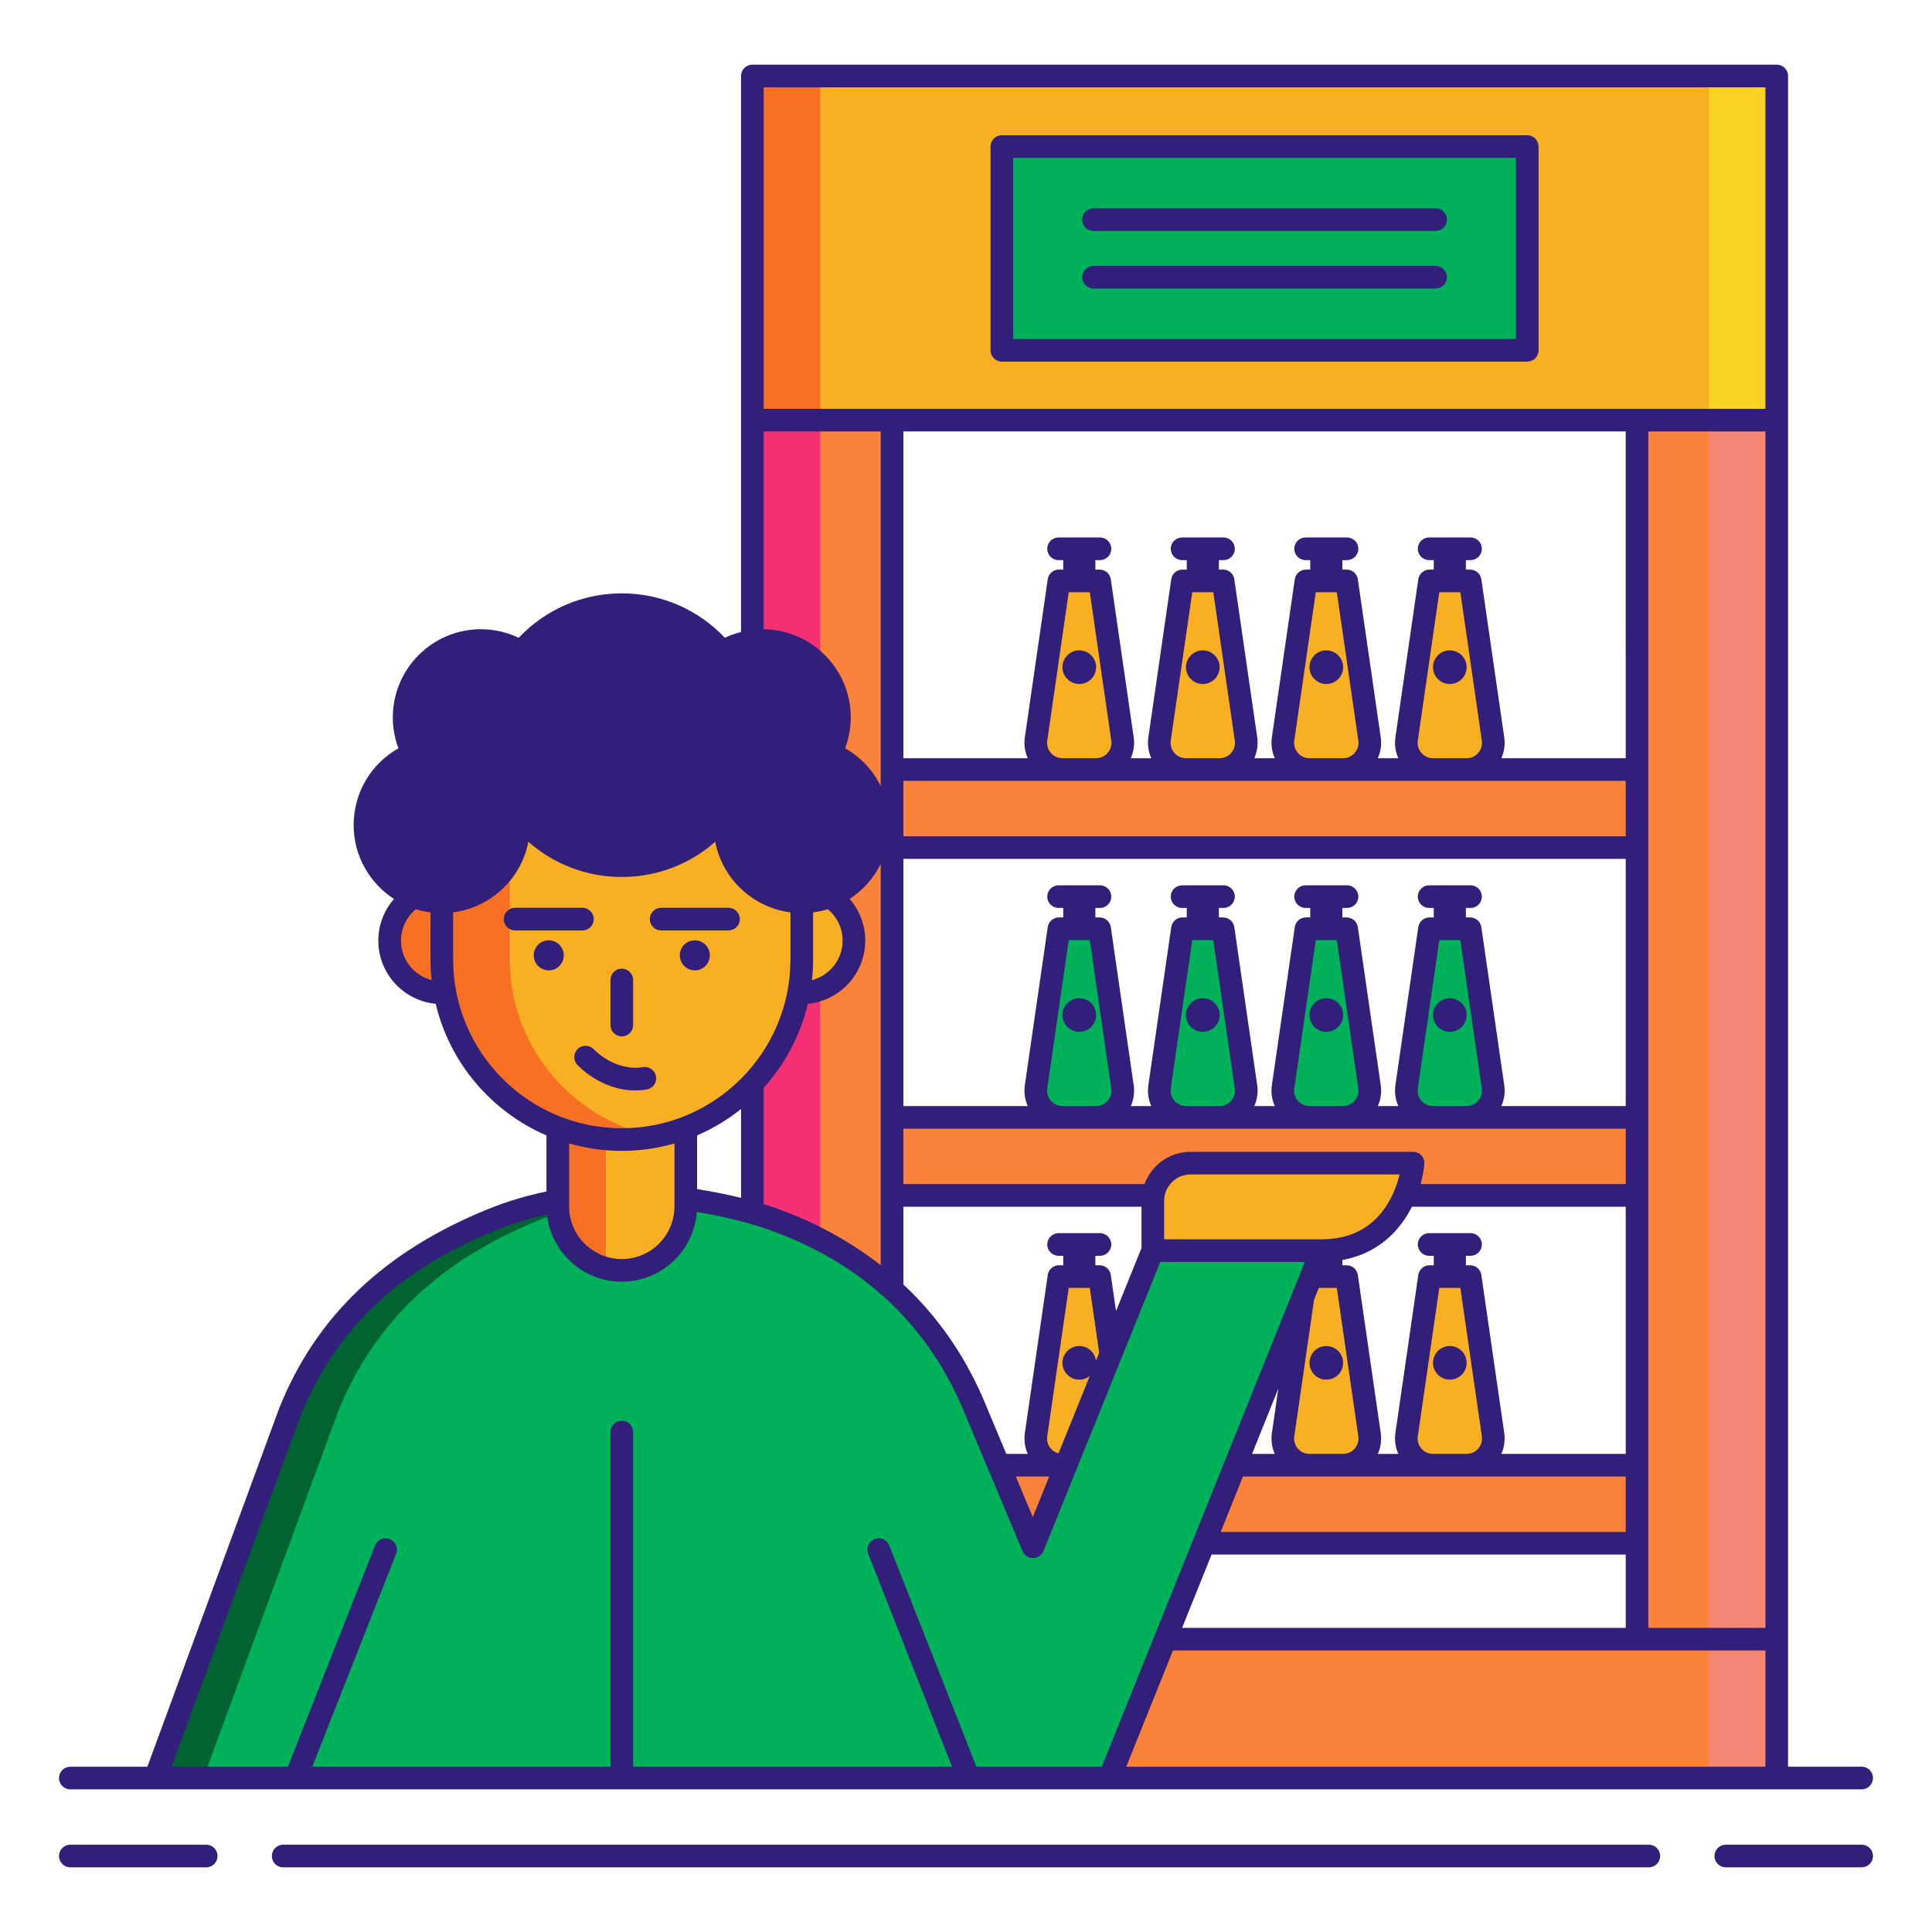 <svg width="512" height="512" viewBox="0 0 512 512" fill="none" xmlns="http://www.w3.org/2000/svg">
<path d="M199.383 20.137H236.405V434.403H199.383V20.137Z" fill="#FB823A"/>
<path d="M199.383 434.404H470.855V471.196H199.383V434.404Z" fill="#FB823A"/>
<path d="M199.383 20.137H217.383V471.197H199.383V20.137Z" fill="#F43075"/>
<path d="M433.832 20.137H470.854V434.403H433.832V20.137Z" fill="#FB823A"/>
<path d="M452.852 20.137H470.852V471.197H452.852V20.137Z" fill="#F48875"/>
<path d="M236.406 203.936H433.832V224.62H236.406V203.936Z" fill="#FB823A"/>
<path d="M236.406 296.115H433.832V316.799H236.406V296.115Z" fill="#FB823A"/>
<path d="M236.406 388.297H433.832V408.981H236.406V388.297Z" fill="#FB823A"/>
<path d="M297.475 288.025L291.407 246.129H286.019H280.631L274.563 288.025C273.945 292.293 277.255 296.117 281.567 296.117H286.019H290.471C294.783 296.115 298.093 292.293 297.475 288.025Z" fill="#01B159"/>
<path d="M281.766 237.615H290.28V246.129H281.766V237.615Z" fill="#321F7A"/>
<path d="M286.02 273.449C288.483 273.449 290.478 271.453 290.478 268.991C290.478 266.529 288.483 264.533 286.02 264.533C283.558 264.533 281.562 266.529 281.562 268.991C281.562 271.453 283.558 273.449 286.02 273.449Z" fill="#321F7A"/>
<path d="M330.209 288.025L324.141 246.129H318.753H313.365L307.297 288.025C306.679 292.293 309.989 296.117 314.301 296.117H318.753H323.205C327.517 296.115 330.827 292.293 330.209 288.025Z" fill="#01B159"/>
<path d="M314.5 237.615H323.014V246.129H314.5V237.615Z" fill="#321F7A"/>
<path d="M318.755 273.449C321.217 273.449 323.213 271.453 323.213 268.991C323.213 266.529 321.217 264.533 318.755 264.533C316.293 264.533 314.297 266.529 314.297 268.991C314.297 271.453 316.293 273.449 318.755 273.449Z" fill="#321F7A"/>
<path d="M362.94 288.025L356.872 246.129H351.484H346.096L340.028 288.025C339.41 292.293 342.72 296.117 347.032 296.117H351.484H355.936C360.25 296.115 363.558 292.293 362.94 288.025Z" fill="#01B159"/>
<path d="M347.227 237.615H355.741V246.129H347.227V237.615Z" fill="#321F7A"/>
<path d="M351.485 273.449C353.947 273.449 355.943 271.453 355.943 268.991C355.943 266.529 353.947 264.533 351.485 264.533C349.023 264.533 347.027 266.529 347.027 268.991C347.027 271.453 349.023 273.449 351.485 273.449Z" fill="#321F7A"/>
<path d="M395.674 288.025L389.606 246.129H384.218H378.83L372.762 288.025C372.144 292.293 375.454 296.117 379.766 296.117H384.218H388.67C392.982 296.115 396.292 292.293 395.674 288.025Z" fill="#01B159"/>
<path d="M379.961 237.615H388.475V246.129H379.961V237.615Z" fill="#321F7A"/>
<path d="M384.22 273.449C386.682 273.449 388.678 271.453 388.678 268.991C388.678 266.529 386.682 264.533 384.22 264.533C381.758 264.533 379.762 266.529 379.762 268.991C379.762 271.453 381.758 273.449 384.22 273.449Z" fill="#321F7A"/>
<path d="M297.475 195.843L291.407 153.947H286.019H280.631L274.563 195.843C273.945 200.111 277.255 203.935 281.567 203.935H286.019H290.471C294.783 203.935 298.093 200.111 297.475 195.843Z" fill="#F8AF23"/>
<path d="M281.766 145.436H290.28V153.95H281.766V145.436Z" fill="#321F7A"/>
<path d="M286.02 181.27C288.483 181.27 290.478 179.274 290.478 176.812C290.478 174.349 288.483 172.354 286.02 172.354C283.558 172.354 281.562 174.349 281.562 176.812C281.562 179.274 283.558 181.27 286.02 181.27Z" fill="#321F7A"/>
<path d="M330.209 195.843L324.141 153.947H318.753H313.365L307.297 195.843C306.679 200.111 309.989 203.935 314.301 203.935H318.753H323.205C327.517 203.935 330.827 200.111 330.209 195.843Z" fill="#F8AF23"/>
<path d="M314.5 145.436H323.014V153.95H314.5V145.436Z" fill="#321F7A"/>
<path d="M318.755 181.27C321.217 181.27 323.213 179.274 323.213 176.812C323.213 174.349 321.217 172.354 318.755 172.354C316.293 172.354 314.297 174.349 314.297 176.812C314.297 179.274 316.293 181.27 318.755 181.27Z" fill="#321F7A"/>
<path d="M362.94 195.843L356.872 153.947H351.484H346.096L340.028 195.843C339.41 200.111 342.72 203.935 347.032 203.935H351.484H355.936C360.25 203.935 363.558 200.111 362.94 195.843Z" fill="#F8AF23"/>
<path d="M347.227 145.436H355.741V153.95H347.227V145.436Z" fill="#321F7A"/>
<path d="M351.485 181.27C353.947 181.27 355.943 179.274 355.943 176.812C355.943 174.349 353.947 172.354 351.485 172.354C349.023 172.354 347.027 174.349 347.027 176.812C347.027 179.274 349.023 181.27 351.485 181.27Z" fill="#321F7A"/>
<path d="M395.674 195.843L389.606 153.947H384.218H378.83L372.762 195.843C372.144 200.111 375.454 203.935 379.766 203.935H384.218H388.67C392.982 203.935 396.292 200.111 395.674 195.843Z" fill="#F8AF23"/>
<path d="M379.961 145.436H388.475V153.95H379.961V145.436Z" fill="#321F7A"/>
<path d="M384.22 181.27C386.682 181.27 388.678 179.274 388.678 176.812C388.678 174.349 386.682 172.354 384.22 172.354C381.758 172.354 379.762 174.349 379.762 176.812C379.762 179.274 381.758 181.27 384.22 181.27Z" fill="#321F7A"/>
<path d="M297.475 380.205L291.407 338.309H286.019H280.631L274.563 380.205C273.945 384.473 277.255 388.297 281.567 388.297H286.019H290.471C294.783 388.297 298.093 384.473 297.475 380.205Z" fill="#F8AF23"/>
<path d="M281.766 329.797H290.28V338.311H281.766V329.797Z" fill="#321F7A"/>
<path d="M286.02 365.629C288.483 365.629 290.478 363.633 290.478 361.171C290.478 358.709 288.483 356.713 286.02 356.713C283.558 356.713 281.562 358.709 281.562 361.171C281.562 363.633 283.558 365.629 286.02 365.629Z" fill="#321F7A"/>
<path d="M362.94 380.205L356.872 338.309H351.484H346.096L340.028 380.205C339.41 384.473 342.72 388.297 347.032 388.297H351.484H355.936C360.25 388.297 363.558 384.473 362.94 380.205Z" fill="#F8AF23"/>
<path d="M347.227 329.797H355.741V338.311H347.227V329.797Z" fill="#321F7A"/>
<path d="M351.485 365.629C353.947 365.629 355.943 363.633 355.943 361.171C355.943 358.709 353.947 356.713 351.485 356.713C349.023 356.713 347.027 358.709 347.027 361.171C347.027 363.633 349.023 365.629 351.485 365.629Z" fill="#321F7A"/>
<path d="M395.674 380.205L389.606 338.309H384.218H378.83L372.762 380.205C372.144 384.473 375.454 388.297 379.766 388.297H384.218H388.67C392.982 388.297 396.292 384.473 395.674 380.205Z" fill="#F8AF23"/>
<path d="M379.961 329.797H388.475V338.311H379.961V329.797Z" fill="#321F7A"/>
<path d="M384.22 365.629C386.682 365.629 388.678 363.633 388.678 361.171C388.678 358.709 386.682 356.713 384.22 356.713C381.758 356.713 379.762 358.709 379.762 361.171C379.762 363.633 381.758 365.629 384.22 365.629Z" fill="#321F7A"/>
<path d="M199.383 20.137H470.855V111.333H199.383V20.137Z" fill="#F8AF23"/>
<path d="M199.383 20.137H217.383V111.333H199.383V20.137Z" fill="#F87023"/>
<path d="M452.852 20.137H470.852V111.333H452.852V20.137Z" fill="#F8D323"/>
<path d="M265.504 38.836H404.734V92.836H265.504V38.836Z" fill="#01B159"/>
<path d="M305.508 331.424V318.242C305.508 312.72 309.986 308.242 315.508 308.242H359.188H374.47C374.47 308.242 372.562 331.424 350.286 331.424H305.508Z" fill="#F8AF23"/>
<path d="M130.588 323.152C111.592 330.848 88.726 344.422 76.782 374.292L41.148 471.196H165.02H170.572H294.026L350.244 331.422H305.462L273.752 409.922L258.812 374.29C246.894 344.5 224.42 330.138 205.156 323.204C205.158 323.206 166.75 308.5 130.588 323.152Z" fill="#01B159"/>
<path d="M143.338 323.152C153.128 319.186 163.078 317.382 172.392 316.844C159.824 316.138 145.03 317.3 130.588 323.152C111.592 330.848 88.726 344.422 76.782 374.292L41.148 471.196H53.898L89.532 374.292C101.478 344.422 124.342 330.848 143.338 323.152Z" fill="#006331"/>
<path d="M212.476 263.097C220.113 263.097 226.304 256.906 226.304 249.269C226.304 241.632 220.113 235.441 212.476 235.441C204.839 235.441 198.648 241.632 198.648 249.269C198.648 256.906 204.839 263.097 212.476 263.097Z" fill="#F8AF23"/>
<path d="M117.086 263.097C124.723 263.097 130.914 256.906 130.914 249.269C130.914 241.632 124.723 235.441 117.086 235.441C109.449 235.441 103.258 241.632 103.258 249.269C103.258 256.906 109.449 263.097 117.086 263.097Z" fill="#F87023"/>
<path d="M164.782 336.662C155.416 336.662 147.824 329.07 147.824 319.704V292.106C147.824 282.74 155.416 275.148 164.782 275.148C174.148 275.148 181.74 282.74 181.74 292.106V319.704C181.742 329.068 174.148 336.662 164.782 336.662Z" fill="#F8AF23"/>
<path d="M147.824 292.105V319.703C147.824 327.613 153.248 334.239 160.574 336.113V275.695C153.248 277.569 147.824 284.193 147.824 292.105Z" fill="#F87023"/>
<path d="M164.782 301.992C138.55 301.992 117.086 280.53 117.086 254.296V232.86C117.086 206.628 138.548 185.164 164.782 185.164C191.014 185.164 212.478 206.626 212.478 232.86V254.298C212.478 280.53 191.016 301.992 164.782 301.992Z" fill="#F8AF23"/>
<path d="M135.086 254.298V232.86C135.086 209.704 151.814 190.274 173.782 186.034C170.864 185.47 167.858 185.164 164.782 185.164C138.55 185.164 117.086 206.626 117.086 232.86V254.298C117.086 280.53 138.548 301.994 164.782 301.994C167.858 301.994 170.864 301.688 173.782 301.124C151.814 296.884 135.086 277.454 135.086 254.298Z" fill="#F87023"/>
<path d="M145.425 257.159C147.623 257.159 149.405 255.377 149.405 253.179C149.405 250.981 147.623 249.199 145.425 249.199C143.227 249.199 141.445 250.981 141.445 253.179C141.445 255.377 143.227 257.159 145.425 257.159Z" fill="#321F7A"/>
<path d="M184.136 257.159C186.334 257.159 188.116 255.377 188.116 253.179C188.116 250.981 186.334 249.199 184.136 249.199C181.938 249.199 180.156 250.981 180.156 253.179C180.156 255.377 181.938 257.159 184.136 257.159Z" fill="#321F7A"/>
<path d="M220.033 199.746C221.579 196.876 222.459 193.596 222.459 190.108C222.459 178.862 213.343 169.748 202.099 169.748C198.183 169.748 194.537 170.872 191.433 172.79C185.089 165.126 175.507 160.242 164.781 160.242C154.055 160.242 144.473 165.126 138.129 172.79C135.025 170.874 131.379 169.748 127.463 169.748C116.219 169.748 107.103 178.864 107.103 190.108C107.103 193.596 107.983 196.878 109.529 199.746C102.031 202.75 96.727 210.07 96.727 218.64C96.727 229.886 105.843 239 117.087 239C128.331 239 137.447 229.884 137.447 218.64C137.447 217.61 137.345 216.606 137.199 215.618C143.511 223.978 153.501 229.404 164.783 229.404C176.065 229.404 186.055 223.976 192.367 215.618C192.219 216.606 192.119 217.61 192.119 218.64C192.119 229.886 201.235 239 212.479 239C223.723 239 232.839 229.884 232.839 218.64C232.835 210.07 227.531 202.75 220.033 199.746Z" fill="#321F7A"/>
<path d="M280.531 240.617H291.501C293.159 240.617 294.501 239.275 294.501 237.617C294.501 235.959 293.159 234.617 291.501 234.617H280.531C278.873 234.617 277.531 235.959 277.531 237.617C277.531 239.275 278.873 240.617 280.531 240.617Z" fill="#321F7A"/>
<path d="M313.266 240.617H324.236C325.894 240.617 327.236 239.275 327.236 237.617C327.236 235.959 325.894 234.617 324.236 234.617H313.266C311.608 234.617 310.266 235.959 310.266 237.617C310.266 239.275 311.61 240.617 313.266 240.617Z" fill="#321F7A"/>
<path d="M346 240.617H356.97C358.628 240.617 359.97 239.275 359.97 237.617C359.97 235.959 358.628 234.617 356.97 234.617H346C344.342 234.617 343 235.959 343 237.617C343 239.275 344.342 240.617 346 240.617Z" fill="#321F7A"/>
<path d="M378.734 240.617H389.704C391.362 240.617 392.704 239.275 392.704 237.617C392.704 235.959 391.362 234.617 389.704 234.617H378.734C377.076 234.617 375.734 235.959 375.734 237.617C375.734 239.275 377.078 240.617 378.734 240.617Z" fill="#321F7A"/>
<path d="M280.531 148.436H291.501C293.159 148.436 294.501 147.094 294.501 145.436C294.501 143.778 293.159 142.436 291.501 142.436H280.531C278.873 142.436 277.531 143.778 277.531 145.436C277.531 147.094 278.873 148.436 280.531 148.436Z" fill="#321F7A"/>
<path d="M313.266 148.436H324.236C325.894 148.436 327.236 147.094 327.236 145.436C327.236 143.778 325.894 142.436 324.236 142.436H313.266C311.608 142.436 310.266 143.778 310.266 145.436C310.266 147.094 311.61 148.436 313.266 148.436Z" fill="#321F7A"/>
<path d="M346 148.436H356.97C358.628 148.436 359.97 147.094 359.97 145.436C359.97 143.778 358.628 142.436 356.97 142.436H346C344.342 142.436 343 143.778 343 145.436C343 147.094 344.342 148.436 346 148.436Z" fill="#321F7A"/>
<path d="M378.734 148.436H389.704C391.362 148.436 392.704 147.094 392.704 145.436C392.704 143.778 391.362 142.436 389.704 142.436H378.734C377.076 142.436 375.734 143.778 375.734 145.436C375.734 147.094 377.078 148.436 378.734 148.436Z" fill="#321F7A"/>
<path d="M291.501 326.797H280.531C278.873 326.797 277.531 328.139 277.531 329.797C277.531 331.455 278.873 332.797 280.531 332.797H291.501C293.159 332.797 294.501 331.455 294.501 329.797C294.501 328.139 293.159 326.797 291.501 326.797Z" fill="#321F7A"/>
<path d="M389.704 326.797H378.734C377.076 326.797 375.734 328.139 375.734 329.797C375.734 331.455 377.076 332.797 378.734 332.797H389.704C391.362 332.797 392.704 331.455 392.704 329.797C392.704 328.139 391.362 326.797 389.704 326.797Z" fill="#321F7A"/>
<path d="M265.504 95.836H404.734C406.392 95.836 407.734 94.494 407.734 92.836V38.836C407.734 37.178 406.392 35.836 404.734 35.836H265.504C263.846 35.836 262.504 37.178 262.504 38.836V92.836C262.504 94.494 263.846 95.836 265.504 95.836ZM268.504 41.836H401.734V89.836H268.504V41.836Z" fill="#321F7A"/>
<path d="M380.451 55.203H289.785C288.127 55.203 286.785 56.545 286.785 58.203C286.785 59.861 288.127 61.203 289.785 61.203H380.451C382.109 61.203 383.451 59.861 383.451 58.203C383.451 56.545 382.109 55.203 380.451 55.203Z" fill="#321F7A"/>
<path d="M380.451 70.471H289.785C288.127 70.471 286.785 71.813 286.785 73.471C286.785 75.129 288.127 76.471 289.785 76.471H380.451C382.109 76.471 383.451 75.129 383.451 73.471C383.451 71.813 382.109 70.471 380.451 70.471Z" fill="#321F7A"/>
<path d="M164.781 274.651C166.439 274.651 167.781 273.309 167.781 271.651V259.709C167.781 258.051 166.439 256.709 164.781 256.709C163.123 256.709 161.781 258.051 161.781 259.709V271.651C161.781 273.307 163.123 274.651 164.781 274.651Z" fill="#321F7A"/>
<path d="M171.368 288.729C173.004 288.467 174.116 286.927 173.854 285.291C173.59 283.655 172.05 282.539 170.416 282.805C162.978 283.993 157.482 278.209 157.394 278.111C156.276 276.895 154.386 276.807 153.164 277.921C151.938 279.037 151.85 280.935 152.964 282.159C153.244 282.465 159.282 288.971 168.332 288.971C169.308 288.973 170.322 288.897 171.368 288.729Z" fill="#321F7A"/>
<path d="M157.352 243.578C157.352 241.92 156.01 240.578 154.352 240.578H136.5C134.842 240.578 133.5 241.92 133.5 243.578C133.5 245.236 134.842 246.578 136.5 246.578H154.354C156.01 246.578 157.352 245.236 157.352 243.578Z" fill="#321F7A"/>
<path d="M175.207 246.578H193.059C194.717 246.578 196.059 245.236 196.059 243.578C196.059 241.92 194.717 240.578 193.059 240.578H175.207C173.549 240.578 172.207 241.92 172.207 243.578C172.207 245.236 173.551 246.578 175.207 246.578Z" fill="#321F7A"/>
<path d="M54.647 488.865H18.641C16.983 488.865 15.641 490.207 15.641 491.865C15.641 493.523 16.983 494.865 18.641 494.865H54.647C56.305 494.865 57.647 493.523 57.647 491.865C57.647 490.207 56.305 488.865 54.647 488.865Z" fill="#321F7A"/>
<path d="M493.361 488.865H457.355C455.697 488.865 454.355 490.207 454.355 491.865C454.355 493.523 455.697 494.865 457.355 494.865H493.361C495.019 494.865 496.361 493.523 496.361 491.865C496.361 490.207 495.019 488.865 493.361 488.865Z" fill="#321F7A"/>
<path d="M436.959 488.865H75.043C73.385 488.865 72.043 490.207 72.043 491.865C72.043 493.523 73.385 494.865 75.043 494.865H436.961C438.619 494.865 439.961 493.523 439.961 491.865C439.961 490.207 438.617 488.865 436.959 488.865Z" fill="#321F7A"/>
<path d="M18.641 474.197H41.149H78.347H78.353H78.359H199.381H256.707H256.713H256.719H294.027H470.853H493.361C495.019 474.197 496.361 472.855 496.361 471.197C496.361 469.539 495.019 468.197 493.361 468.197H473.853V434.405V111.335V37.877V20.139C473.853 18.481 472.511 17.139 470.853 17.139H199.381C197.723 17.139 196.381 18.481 196.381 20.139V24.627V111.335V167.495C194.913 167.869 193.475 168.363 192.097 169.017C185.007 161.505 175.183 157.243 164.781 157.243C154.377 157.243 144.555 161.505 137.463 169.017C134.339 167.529 130.925 166.751 127.461 166.751C114.581 166.751 104.101 177.229 104.101 190.111C104.101 192.915 104.611 195.703 105.589 198.317C98.293 202.421 93.723 210.103 93.723 218.645C93.723 226.851 97.985 234.069 104.403 238.237C101.769 241.273 100.255 245.193 100.255 249.275C100.255 258.007 106.943 265.203 115.465 266.021C119.199 281.731 130.253 294.635 144.819 300.899V315.761C139.483 316.867 134.317 318.409 129.459 320.377C101.877 331.553 83.735 348.827 73.963 373.263L39.051 468.203H18.641C16.983 468.203 15.641 469.545 15.641 471.203C15.641 472.861 16.983 474.197 18.641 474.197ZM298.467 468.197L310.853 437.405H433.831H467.853V468.197H298.467ZM278.043 391.297L273.703 402.043L269.197 391.297H278.043ZM280.525 385.151C279.741 384.947 279.035 384.525 278.483 383.889C277.695 382.981 277.359 381.825 277.529 380.637L283.225 341.311H288.807L291.287 358.435C291.289 358.451 291.295 358.465 291.299 358.479L280.525 385.151ZM295.759 347.441L294.375 337.879C294.161 336.403 292.897 335.309 291.407 335.309H280.631C279.139 335.309 277.877 336.403 277.663 337.879L271.595 379.775C271.319 381.673 271.603 383.581 272.363 385.297H266.681L261.599 373.179C255.985 359.147 248.065 348.497 239.403 340.401V319.799H302.509V330.731L295.759 347.441ZM184.741 300.893C188.945 299.085 192.853 296.719 196.383 293.897V317.455C193.143 316.651 189.201 315.817 184.741 315.131V300.893ZM202.381 288.263C208.001 282.047 212.095 274.433 214.093 266.015C222.615 265.197 229.303 258.003 229.303 249.269C229.303 245.173 227.803 241.257 225.169 238.223C228.683 235.937 231.533 232.735 233.403 228.955V296.113V316.795V335.291C224.187 328.089 214.561 323.401 206.229 320.401C206.087 320.347 204.731 319.833 202.381 319.109V288.263ZM219.387 240.957C221.847 243.007 223.305 246.045 223.305 249.271C223.305 254.305 219.845 258.537 215.181 259.743C215.373 257.953 215.477 256.139 215.477 254.299V241.787C216.817 241.615 218.129 241.349 219.387 240.957ZM202.381 166.763V114.335H233.403V203.937V208.337C231.357 204.177 228.129 200.653 223.971 198.315C224.949 195.701 225.459 192.913 225.459 190.109C225.459 177.323 215.133 166.917 202.381 166.763ZM467.853 431.405H436.831V408.981V388.299V316.801V296.119V224.621V203.939V114.335H467.853V431.405ZM376.685 383.887C375.897 382.979 375.561 381.823 375.731 380.635L381.427 341.309H387.009L392.705 380.635C392.877 381.825 392.539 382.979 391.751 383.889C390.965 384.797 389.871 385.297 388.669 385.297H379.765C378.565 385.297 377.471 384.797 376.685 383.887ZM398.641 379.775L392.573 337.879C392.359 336.403 391.095 335.309 389.605 335.309H378.831C377.339 335.309 376.077 336.403 375.863 337.879L369.795 379.775C369.519 381.673 369.803 383.581 370.563 385.297H365.141C365.901 383.581 366.185 381.673 365.909 379.775L359.841 337.879C359.627 336.403 358.363 335.309 356.873 335.309H351.917L352.317 334.313C363.901 333.591 370.633 326.859 374.173 319.797H430.831V385.295H397.873C398.633 383.581 398.917 381.673 398.641 379.775ZM343.951 383.887C343.163 382.979 342.827 381.823 342.997 380.635L348.199 344.719C348.209 344.655 348.203 344.593 348.207 344.529L349.501 341.309H354.273L359.969 380.635C360.141 381.825 359.803 382.979 359.015 383.887C358.229 384.797 357.135 385.297 355.933 385.297H347.031C345.833 385.297 344.737 384.797 343.951 383.887ZM303.309 313.799H239.405V299.117H281.567H290.469H314.301H323.203H347.035H355.937H379.769H388.673H430.835V313.799H376.481C377.009 311.875 377.331 310.057 377.461 308.489C377.529 307.653 377.245 306.827 376.677 306.211C376.109 305.593 375.309 305.243 374.469 305.243H315.509C309.905 305.243 305.129 308.815 303.309 313.799ZM278.485 199.527C277.697 198.619 277.361 197.463 277.531 196.275L283.227 156.949H288.809L294.505 196.275C294.677 197.465 294.339 198.619 293.551 199.527C292.765 200.437 291.671 200.937 290.469 200.937H281.567C280.365 200.935 279.271 200.435 278.485 199.527ZM281.567 206.935H290.469H314.301H323.203H347.035H355.937H379.769H388.673H430.835V221.617H239.409V206.935H281.567ZM311.217 199.527C310.429 198.619 310.093 197.463 310.263 196.275L315.959 156.949H321.541L327.237 196.275C327.409 197.465 327.071 198.619 326.283 199.527C325.497 200.437 324.403 200.937 323.201 200.937H314.299C313.099 200.935 312.003 200.435 311.217 199.527ZM343.951 199.527C343.163 198.619 342.827 197.463 342.997 196.275L348.693 156.949H354.275L359.971 196.275C360.143 197.465 359.805 198.619 359.017 199.527C358.231 200.437 357.137 200.937 355.935 200.937H347.033C345.833 200.935 344.737 200.435 343.951 199.527ZM376.685 199.527C375.897 198.619 375.561 197.463 375.731 196.275L381.427 156.949H387.009L392.705 196.275C392.877 197.465 392.539 198.619 391.751 199.529C390.965 200.437 389.871 200.937 388.669 200.937H379.765C378.565 200.935 377.471 200.435 376.685 199.527ZM239.405 227.619H430.831V293.117H397.873C398.633 291.401 398.917 289.493 398.641 287.595L392.573 245.699C392.359 244.223 391.095 243.129 389.605 243.129H378.831C377.339 243.129 376.077 244.223 375.863 245.699L369.795 287.595C369.519 289.493 369.803 291.401 370.563 293.117H365.141C365.901 291.401 366.185 289.493 365.909 287.595L359.841 245.699C359.627 244.223 358.363 243.129 356.873 243.129H346.097C344.605 243.129 343.343 244.223 343.129 245.699L337.061 287.595C336.785 289.493 337.069 291.401 337.829 293.117H332.407C333.167 291.401 333.451 289.493 333.175 287.595L327.107 245.699C326.893 244.223 325.629 243.129 324.139 243.129H313.363C311.871 243.129 310.609 244.223 310.395 245.699L304.327 287.595C304.051 289.493 304.335 291.401 305.095 293.117H299.673C300.433 291.401 300.717 289.493 300.441 287.595L294.373 245.699C294.159 244.223 292.895 243.129 291.405 243.129H280.629C279.137 243.129 277.875 244.223 277.661 245.699L271.593 287.595C271.317 289.493 271.601 291.401 272.361 293.117H239.403V227.619H239.405ZM376.685 291.707C375.897 290.799 375.561 289.643 375.731 288.455L381.427 249.129H387.009L392.705 288.455C392.877 289.645 392.539 290.799 391.751 291.709C390.965 292.617 389.871 293.117 388.669 293.117H379.765C378.565 293.117 377.471 292.617 376.685 291.707ZM343.951 291.707C343.163 290.799 342.827 289.643 342.997 288.455L348.693 249.129H354.275L359.971 288.455C360.143 289.645 359.805 290.799 359.017 291.707C358.231 292.617 357.137 293.117 355.935 293.117H347.033C345.833 293.117 344.737 292.617 343.951 291.707ZM311.217 291.707C310.429 290.799 310.093 289.643 310.263 288.455L315.959 249.129H321.541L327.237 288.455C327.409 289.645 327.071 290.799 326.283 291.707C325.497 292.617 324.403 293.117 323.201 293.117H314.299C313.099 293.117 312.003 292.617 311.217 291.707ZM278.485 291.707C277.697 290.799 277.361 289.643 277.531 288.455L283.227 249.129H288.809L294.505 288.455C294.677 289.645 294.339 290.799 293.551 291.707C292.765 292.617 291.671 293.117 290.469 293.117H281.567C280.365 293.117 279.271 292.617 278.485 291.707ZM430.831 200.935H397.873C398.633 199.219 398.917 197.311 398.641 195.413L392.573 153.517C392.359 152.041 391.095 150.947 389.605 150.947H378.831C377.339 150.947 376.077 152.041 375.863 153.517L369.795 195.413C369.519 197.311 369.803 199.219 370.563 200.935H365.141C365.901 199.219 366.185 197.311 365.909 195.413L359.841 153.517C359.627 152.041 358.363 150.947 356.873 150.947H346.097C344.605 150.947 343.343 152.041 343.129 153.517L337.061 195.413C336.785 197.311 337.069 199.219 337.829 200.935H332.407C333.167 199.219 333.451 197.311 333.175 195.413L327.107 153.517C326.893 152.041 325.629 150.947 324.139 150.947H313.363C311.871 150.947 310.609 152.041 310.395 153.517L304.327 195.413C304.051 197.311 304.335 199.219 305.095 200.935H299.673C300.433 199.219 300.717 197.311 300.441 195.413L294.373 153.517C294.159 152.041 292.895 150.947 291.405 150.947H280.629C279.137 150.947 277.875 152.041 277.661 153.517L271.593 195.413C271.317 197.311 271.601 199.219 272.361 200.935H239.403V114.335H430.829L430.831 200.935ZM308.509 318.243C308.509 314.383 311.649 311.243 315.509 311.243H370.909C369.517 317.025 364.919 328.425 350.287 328.425H350.245H308.509V318.243ZM337.829 385.297H331.811L338.765 368.007L337.061 379.775C336.785 381.673 337.069 383.581 337.829 385.297ZM329.397 391.297H347.033H355.935H379.767H388.671H430.833V405.979H323.495L329.397 391.297ZM321.079 411.979H430.831V431.403H313.265L321.079 411.979ZM202.381 23.137H467.853V37.875V108.333H202.381V24.625V23.137ZM99.727 218.641C99.727 211.511 104.013 205.187 110.645 202.531C111.439 202.213 112.059 201.573 112.351 200.769C112.643 199.965 112.577 199.075 112.171 198.323C110.819 195.813 110.105 192.973 110.105 190.107C110.105 180.535 117.893 172.747 127.465 172.747C130.665 172.747 133.807 173.643 136.555 175.341C137.829 176.129 139.487 175.853 140.443 174.701C146.471 167.417 155.343 163.241 164.783 163.241C174.223 163.241 183.095 167.417 189.123 174.701C190.079 175.853 191.737 176.127 193.011 175.341C195.759 173.643 198.903 172.747 202.101 172.747C211.673 172.747 219.461 180.535 219.461 190.107C219.461 192.973 218.747 195.813 217.395 198.323C216.989 199.075 216.925 199.965 217.215 200.769C217.505 201.573 218.127 202.213 218.921 202.531C225.553 205.187 229.839 211.511 229.839 218.641C229.839 228.213 222.051 236.001 212.479 236.001C202.907 236.001 195.119 228.213 195.119 218.641C195.119 217.865 195.187 217.047 195.333 216.061C195.537 214.705 194.791 213.383 193.527 212.853C193.151 212.695 192.757 212.619 192.367 212.619C191.447 212.619 190.553 213.041 189.973 213.811C183.929 221.813 174.747 226.405 164.783 226.405C154.819 226.405 145.637 221.815 139.593 213.811C138.765 212.715 137.301 212.319 136.037 212.853C134.771 213.385 134.029 214.707 134.233 216.063C134.381 217.045 134.449 217.863 134.449 218.641C134.449 228.213 126.661 236.001 117.089 236.001C107.517 236.001 99.727 228.213 99.727 218.641ZM106.259 249.271C106.259 246.059 107.721 243.007 110.179 240.959C111.437 241.349 112.749 241.615 114.087 241.789V254.301C114.087 256.141 114.191 257.955 114.383 259.745C109.719 258.537 106.259 254.305 106.259 249.271ZM120.087 254.299V241.787C130.087 240.495 138.135 232.877 140.025 223.073C146.815 229.073 155.513 232.407 164.783 232.407C174.053 232.407 182.749 229.073 189.539 223.073C191.429 232.877 199.475 240.495 209.477 241.787V254.299C209.477 278.945 189.427 298.995 164.781 298.995C140.137 298.995 120.087 278.945 120.087 254.299ZM164.783 304.995C169.625 304.995 174.303 304.299 178.741 303.025V319.705C178.741 327.401 172.479 333.663 164.783 333.663C157.087 333.663 150.825 327.401 150.825 319.705V303.025C155.261 304.297 159.941 304.995 164.783 304.995ZM79.569 375.407C91.693 345.087 115.137 332.651 131.717 325.933C135.907 324.235 140.355 322.887 144.947 321.875C146.033 331.863 154.511 339.663 164.781 339.663C175.285 339.663 183.899 331.501 184.665 321.191C196.243 323.053 204.009 325.981 204.143 326.031C229.051 334.997 246.509 351.611 256.049 375.455L270.989 411.085C271.457 412.201 272.547 412.925 273.755 412.925H273.775C274.991 412.917 276.081 412.175 276.537 411.049L307.491 334.425H345.809L292.001 468.197H258.757L235.673 409.577C235.067 408.035 233.331 407.277 231.783 407.885C230.241 408.491 229.485 410.233 230.091 411.775L252.309 468.195H199.381H167.781V379.501C167.781 377.843 166.439 376.501 164.781 376.501C163.123 376.501 161.781 377.843 161.781 379.501V468.197H82.759L104.977 411.777C105.585 410.235 104.827 408.493 103.285 407.887C101.743 407.279 100.001 408.037 99.395 409.579L76.311 468.199H45.449L79.569 375.407Z" fill="#321F7A"/>
</svg>
